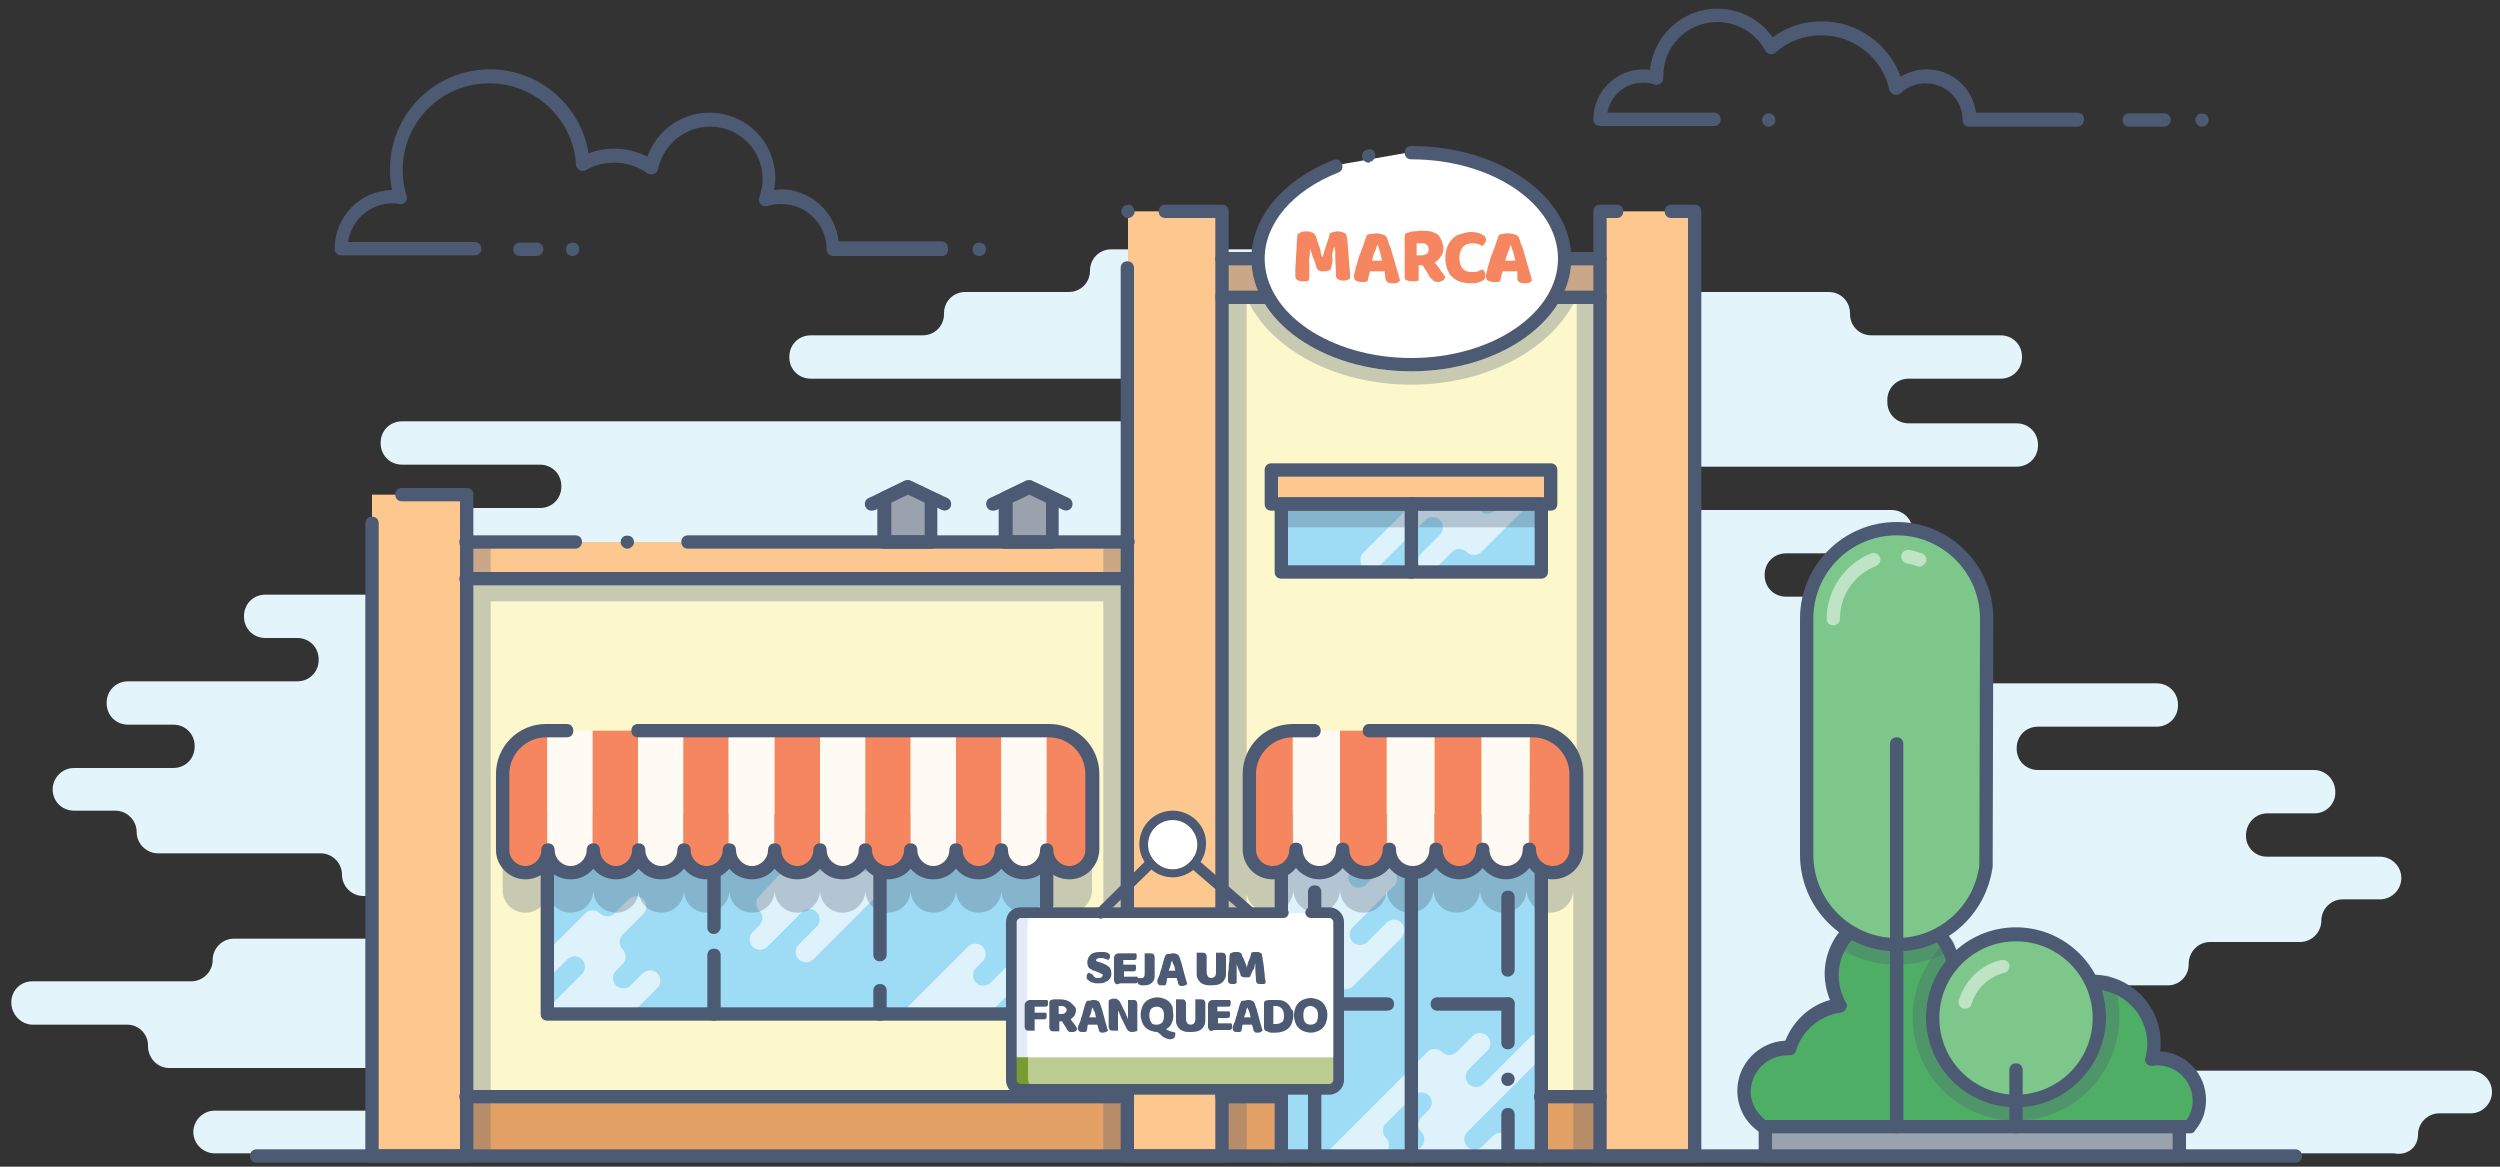 <svg version="1.1" id="Layer_1" xmlns="http://www.w3.org/2000/svg" xmlns:xlink="http://www.w3.org/1999/xlink" x="0px" y="0px" viewBox="0 0 375 175" style="enable-background:new 0 0 375 175;" xml:space="preserve"><rect x="0" y="0" width="375" height="175" fill="#333333" stroke="none"/><style type="text/css">.st0_divulgar-franquia{fill:#E3F4FA;}.st1_divulgar-franquia{fill:#E3A165;}.st2_divulgar-franquia{fill:#FCF8CC;}.st3_divulgar-franquia{fill:#9DDCF4;}.st4_divulgar-franquia{fill:#FDC890;}.st5_divulgar-franquia{fill:#DEF2FB;}.st6_divulgar-franquia{opacity:0.3;fill:#4D5A73;enable-background:new ;}.st7_divulgar-franquia{fill:#F5865F;}.st8_divulgar-franquia{fill:#FFFBF4;}.st9_divulgar-franquia{fill:#4D5A73;}.st10_divulgar-franquia{fill:#9AA2AD;}.st11_divulgar-franquia{fill:#4EAE65;}.st12_divulgar-franquia{fill:#FFFFFF;}.st13_divulgar-franquia{fill:#7EC78B;}.st14_divulgar-franquia{opacity:0.5;fill:#FFFFFF;enable-background:new ;}.st15_divulgar-franquia{fill:#E4EAF8;}.st16_divulgar-franquia{fill:#BACC8F;}.st17_divulgar-franquia{fill:#799B30;}</style><g><path class="st0_divulgar-franquia" d="M362.7,170.2L362.7,170.2c0-1.8,1.5-3.2,3.2-3.2h4.7c1.8,0,3.2-1.5,3.2-3.2l0,0c0-1.8-1.5-3.2-3.2-3.2h-58.2c-1.8,0-3.2-1.5-3.2-3.2l0,0c0-1.8-1.5-3.2-3.2-3.2h-3.8c-1.8,0-3.2-1.5-3.2-3.2l0,0c0-1.8,1.5-3.2,3.2-3.2h23c1.7,0,3.1-1.4,3.1-3.1v-0.1c0-1.8,1.4-3.3,3.2-3.3c3.7,0,9.7,0,13.5,0c1.8,0,3.2-1.5,3.2-3.2l0,0c0-1.8,1.5-3.2,3.2-3.2h5.6c1.8,0,3.2-1.5,3.2-3.2l0,0c0-1.8-1.5-3.2-3.2-3.2h-17c-1.7,0-3.1-1.4-3.1-3.1v-0.1c0-1.8,1.4-3.3,3.2-3.3c2.1,0,4.9,0,7.1,0c1.7,0,3.1-1.4,3.1-3.1v-0.1c0-1.8-1.4-3.3-3.2-3.3c-8.7,0-32.7,0-41.4,0c-1.8,0-3.2-1.4-3.2-3.2v-0.1c0-1.8,1.4-3.2,3.2-3.2h17.8c1.8,0,3.2-1.4,3.2-3.2v-0.1c0-1.8-1.4-3.2-3.2-3.2h-45.6c-1.8,0-3.2-1.4-3.2-3.2v-0.1c0-1.8,1.4-3.2,3.2-3.2h2.1c1.8,0,3.2-1.4,3.2-3.2v-0.1c0-1.8-1.4-3.2-3.2-3.2h-12.1c-1.8,0-3.2-1.4-3.2-3.2v-0.1c0-1.8,1.4-3.2,3.2-3.2h15.8c1.8,0,3.2-1.4,3.2-3.2v-0.1c0-1.8-1.4-3.2-3.2-3.2h-77.5c-1.8,0-3.2-1.4-3.2-3.2v-0.1c0-1.8,1.4-3.2,3.2-3.2h96.3c1.8,0,3.2-1.4,3.2-3.2v-0.1c0-1.8-1.4-3.2-3.2-3.2h-16.2c-1.8,0-3.2-1.4-3.2-3.2V60c0-1.8,1.4-3.2,3.2-3.2h13.8c1.8,0,3.2-1.4,3.2-3.2v-0.1c0-1.8-1.4-3.2-3.2-3.2h-19.4c-1.8,0-3.2-1.4-3.2-3.2V47c0-1.8-1.4-3.2-3.2-3.2h-39.6c-1.8,0-3.2-1.4-3.2-3.2l0,0c0-1.8-1.4-3.2-3.2-3.2h-61.6c-1.8,0-3.2,1.4-3.2,3.2l0,0c0,1.8-1.4,3.2-3.2,3.2h-15.5c-1.8,0-3.2,1.4-3.2,3.2v0.1c0,1.8-1.4,3.2-3.2,3.2h-16.8c-1.8,0-3.2,1.4-3.2,3.2v0.1c0,1.8,1.4,3.2,3.2,3.2h53.7c1.8,0,3.2,1.4,3.2,3.2l0,0c0,1.8-1.4,3.2-3.2,3.2h-115c-1.8,0-3.2,1.4-3.2,3.2v0.1c0,1.8,1.4,3.2,3.2,3.2H81c1.8,0,3.2,1.4,3.2,3.2V73c0,1.8-1.4,3.2-3.2,3.2H69c-1.8,0-3.2,1.4-3.2,3.2v0.1c0,1.8,1.4,3.2,3.2,3.2h32.2c1.8,0,3.2,1.4,3.2,3.2V86c0,1.8-1.4,3.2-3.2,3.2H39.8c-1.8,0-3.2,1.4-3.2,3.2v0.1c0,1.8,1.4,3.2,3.2,3.2h4.8c1.8,0,3.2,1.4,3.2,3.2V99c0,1.8-1.4,3.2-3.2,3.2H19.2c-1.8,0-3.2,1.4-3.2,3.2v0.1c0,1.8,1.4,3.2,3.2,3.2H26c1.8,0,3.2,1.4,3.2,3.2v0.1c0,1.8-1.4,3.2-3.2,3.2H11.1c-1.8,0-3.2,1.5-3.2,3.2l0,0c0,1.8,1.4,3.2,3.2,3.2c1.9,0,4.3,0,6.2,0c1.8,0,3.2,1.5,3.2,3.2l0,0c0,1.8,1.5,3.2,3.2,3.2h24.4c1.8,0,3.2,1.5,3.2,3.2l0,0c0,1.8,1.5,3.2,3.2,3.2h33.2c1.8,0,3.2,1.4,3.2,3.2l0,0c0,1.8-1.4,3.2-3.2,3.2c-18.2,0-34.3,0-52.6,0c-1.8,0-3.2,1.5-3.2,3.2l0,0c0,1.8-1.5,3.2-3.2,3.2H4.8c-1.7,0-3.1,1.4-3.1,3.1v0.1c0,1.8,1.5,3.3,3.2,3.3c3.9,0,10.4,0,14.2,0c1.7,0,3.1,1.4,3.1,3.1v0.1c0,1.8,1.4,3.3,3.2,3.3c8.7,0,32.3,0,41,0c1.8,0,3.2,1.5,3.2,3.2l0,0c0,1.8-1.4,3.2-3.2,3.2c-14.1,0-20.1,0-34.2,0c-1.8,0-3.2,1.5-3.2,3.2l0,0c0,1.8,1.5,3.2,3.2,3.2h326.9C361.2,173.4,362.7,172,362.7,170.2z"></path><rect x="65" y="164.5" class="st1_divulgar-franquia" width="175" height="8.9"></rect><rect x="69.9" y="81.3" class="st2_divulgar-franquia" width="99.2" height="83.3"></rect><rect x="183.3" y="38.8" class="st2_divulgar-franquia" width="56.7" height="125.8"></rect><rect x="82.1" y="128.4" class="st3_divulgar-franquia" width="74.8" height="23.7"></rect><rect x="192.2" y="127.8" class="st3_divulgar-franquia" width="39" height="45.6"></rect><rect x="192.2" y="75.4" class="st3_divulgar-franquia" width="39" height="10.4"></rect><rect x="190.7" y="70.5" class="st4_divulgar-franquia" width="41.9" height="5.1"></rect><path class="st5_divulgar-franquia" d="M224.2,76.6c-0.6,0.6-1.6,0.6-2.2,0l0,0c-0.3-0.3-0.4-0.6-0.5-1h-9.7l-7.3,7.3c-0.6,0.6-0.6,1.6,0,2.2l0,0c0.6,0.6,1.6,0.6,2.2,0l7.1-7.1c0.6-0.6,1.6-0.6,2.2,0c0.6,0.6,0.6,1.6,0,2.2l-2.8,2.8c-0.6,0.6-0.6,1.6,0,2.2l0,0c0.6,0.6,1.6,0.6,2.2,0l2.4-2.4c0.6-0.6,1.6-0.6,2.2,0l0,0c0.6,0.6,1.6,0.6,2.2,0l7.4-7.4h-4.5L224.2,76.6z"></path><rect x="169.2" y="31.7" class="st4_divulgar-franquia" width="14.2" height="141.7"></rect><rect x="240" y="31.7" class="st4_divulgar-franquia" width="14.2" height="141.7"></rect><path class="st5_divulgar-franquia" d="M83,146l2.1-2.1c0.6-0.6,1.6-0.6,2.2,0s0.6,1.6,0,2.2l-5.2,5.2v0.9h12.5l4-4c0.6-0.6,0.6-1.6,0-2.2c-0.6-0.6-1.6-0.6-2.2,0l-1.8,1.8c-0.6,0.6-1.6,0.6-2.2,0s-0.6-1.6,0-2.2l1-1c0.6-0.6,0.6-1.6,0-2.2l0,0c-0.6-0.6-0.6-1.6,0-2.2l3.1-3.1c0.6-0.6,0.6-1.6,0-2.2c-0.6-0.6-1.6-0.6-2.2,0l-2.1,2.1c-0.6,0.6-1.6,0.6-2.2,0l0,0c-0.6-0.6-1.6-0.6-2.2,0l-5.6,5.6v4C82.4,146.3,82.7,146.2,83,146z"></path><polygon class="st5_divulgar-franquia" points="82.1,151.3 81.2,152.1 82.1,152.1 "></polygon><path class="st5_divulgar-franquia" d="M113.9,134.4c-0.6,0.6-0.6,1.6,0,2.2l0,0c0.6,0.6,0.6,1.6,0,2.2l-1,1c-0.6,0.6-0.6,1.6,0,2.2c0.6,0.6,1.6,0.6,2.2,0l5.2-5.2c0.6-0.6,1.6-0.6,2.2,0s0.6,1.6,0,2.2l-2.7,2.7c-0.6,0.6-0.6,1.6,0,2.2l0,0c0.6,0.6,1.6,0.6,2.2,0l10-10c0.6-0.6,0.6-1.6,0-2.2l0,0c-0.3-0.3-0.4-0.6-0.5-1h-14.1L113.9,134.4z"></path><path class="st5_divulgar-franquia" d="M149.3,151.1l3.7-3.7c0.6-0.6,0.6-1.6,0-2.2l0,0c-0.6-0.6-1.6-0.6-2.2,0l-2.2,2.2c-0.6,0.6-1.6,0.6-2.2,0c-0.6-0.6-0.6-1.6,0-2.2l1-1c0.6-0.6,0.6-1.6,0-2.2l0,0c-0.6-0.6-1.6-0.6-2.2,0L135,152.2h13.9C148.9,151.8,149,151.4,149.3,151.1z"></path><rect x="192.3" y="75.6" class="st6_divulgar-franquia" width="38.9" height="3.5"></rect><path class="st6_divulgar-franquia" d="M163.8,122.1v11.4c0,1.9-1.5,3.4-3.4,3.4s-3.4-1.5-3.4-3.4c0,1.9-1.5,3.4-3.4,3.4s-3.4-1.5-3.4-3.4c0,1.9-1.5,3.4-3.4,3.4s-3.4-1.5-3.4-3.4c0,1.9-1.5,3.4-3.4,3.4s-3.4-1.5-3.4-3.4c0,1.9-1.5,3.4-3.4,3.4s-3.4-1.5-3.4-3.4c0,1.9-1.5,3.4-3.4,3.4s-3.4-1.5-3.4-3.4c0,1.9-1.5,3.4-3.4,3.4s-3.4-1.5-3.4-3.4c0,1.9-1.5,3.4-3.4,3.4s-3.4-1.5-3.4-3.4c0,1.9-1.5,3.4-3.4,3.4s-3.4-1.5-3.4-3.4c0,1.9-1.5,3.4-3.4,3.4s-3.4-1.5-3.4-3.4c0,1.9-1.5,3.4-3.4,3.4s-3.4-1.5-3.4-3.4c0,1.9-1.5,3.4-3.4,3.4s-3.4-1.5-3.4-3.4c0,1.9-1.5,3.4-3.4,3.4s-3.4-1.5-3.4-3.4v-11.4H163.8z"></path><path class="st7_divulgar-franquia" d="M82.1,109.6L82.1,109.6c-3.8,0-6.8,3.1-6.8,6.8v11c0,1.9,1.5,3.4,3.4,3.4l0,0c1.9,0,3.4-1.5,3.4-3.4V109.6z"></path><path class="st8_divulgar-franquia" d="M88.9,109.6h-6.8v17.9c0,1.9,1.5,3.4,3.4,3.4l0,0c1.9,0,3.4-1.5,3.4-3.4V109.6z"></path><path class="st7_divulgar-franquia" d="M95.7,109.6h-6.8v17.9c0,1.9,1.5,3.4,3.4,3.4l0,0c1.9,0,3.4-1.5,3.4-3.4V109.6z"></path><path class="st8_divulgar-franquia" d="M102.5,109.6h-6.8v17.9c0,1.9,1.5,3.4,3.4,3.4l0,0c1.9,0,3.4-1.5,3.4-3.4V109.6z"></path><path class="st7_divulgar-franquia" d="M109.3,109.6h-6.8v17.9c0,1.9,1.5,3.4,3.4,3.4l0,0c1.9,0,3.4-1.5,3.4-3.4V109.6z"></path><path class="st8_divulgar-franquia" d="M116.1,109.6h-6.8v17.9c0,1.9,1.5,3.4,3.4,3.4l0,0c1.9,0,3.4-1.5,3.4-3.4V109.6z"></path><path class="st7_divulgar-franquia" d="M123,109.6h-6.8v17.9c0,1.9,1.5,3.4,3.4,3.4l0,0c1.9,0,3.4-1.5,3.4-3.4V109.6z"></path><path class="st8_divulgar-franquia" d="M129.8,109.6H123v17.9c0,1.9,1.5,3.4,3.4,3.4l0,0c1.9,0,3.4-1.5,3.4-3.4V109.6z"></path><path class="st7_divulgar-franquia" d="M136.6,109.6h-6.8v17.9c0,1.9,1.5,3.4,3.4,3.4l0,0c1.9,0,3.4-1.5,3.4-3.4L136.6,109.6L136.6,109.6z"></path><path class="st8_divulgar-franquia" d="M143.4,109.6h-6.8v17.9c0,1.9,1.5,3.4,3.4,3.4l0,0c1.9,0,3.4-1.5,3.4-3.4L143.4,109.6L143.4,109.6z"></path><path class="st7_divulgar-franquia" d="M150.2,109.6h-6.8v17.9c0,1.9,1.5,3.4,3.4,3.4l0,0c1.9,0,3.4-1.5,3.4-3.4L150.2,109.6L150.2,109.6z"></path><path class="st8_divulgar-franquia" d="M157,109.6h-6.8v17.9c0,1.9,1.5,3.4,3.4,3.4l0,0c1.9,0,3.4-1.5,3.4-3.4L157,109.6L157,109.6z"></path><path class="st7_divulgar-franquia" d="M157,109.6L157,109.6v17.9c0,1.9,1.5,3.4,3.4,3.4l0,0c1.9,0,3.4-1.5,3.4-3.4v-11C163.8,112.7,160.8,109.6,157,109.6z"></path><path class="st5_divulgar-franquia" d="M229.6,155.5l-7.1,7.1c-0.6,0.6-1.6,0.6-2.2,0c-0.6-0.6-0.6-1.6,0-2.2l2.8-2.8c0.6-0.6,0.6-1.6,0-2.2l0,0c-0.6-0.6-1.6-0.6-2.2,0l-2.4,2.4c-0.6,0.6-1.6,0.6-2.2,0l0,0c-0.6-0.6-1.6-0.6-2.2,0l-15.8,15.8h8.9l0.7-0.7c0.6-0.6,0.6-1.6,0-2.2l0,0c-0.6-0.6-0.6-1.6,0-2.2l4.2-4.2c0.6-0.6,1.6-0.6,2.2,0l0,0c0.6,0.6,0.6,1.6,0,2.2l-1.1,1.1c-0.6,0.6-0.6,1.6,0,2.2c0.6,0.6,0.6,1.6,0,2.2l-0.7,0.7c-0.2,0.2-0.4,0.5-0.4,0.9h13l1-1c0.6-0.6,0.6-1.6,0-2.2l0,0c-0.6-0.6-1.6-0.6-2.2,0l-1.6,1.6c-0.6,0.6-1.6,0.6-2.2,0l0,0c-0.6-0.6-0.6-1.6,0-2.2l11-11v-3.3C230.6,155,230,155.1,229.6,155.5z"></path><path class="st5_divulgar-franquia" d="M210.2,138.4L210.2,138.4c-0.6-0.6-1.6-0.6-2.2,0l-2.9,2.9c-0.6,0.6-1.6,0.6-2.2,0l0,0c-0.6-0.6-0.6-1.6,0-2.2l6.2-6.2c0.6-0.6,0.6-1.6,0-2.2l0,0c-0.6-0.6-1.6-0.6-2.2,0l-2,2c-0.6,0.6-1.6,0.6-2.2,0c-0.6-0.6-0.6-1.6,0-2.2l0.3-0.3c-0.7-0.5-1.3-1.3-1.6-2.1c-0.1,1-0.8,1.9-2,1.9c-0.5,0.4-1,0.6-1.6,0.7c-1.2,0.2-2.3-0.3-3-1.2l-2.5,2.5v5.4c0.3,0.1,0.6,0.2,0.8,0.4l0,0c0.6,0.6,0.6,1.6,0,2.2l-0.8,0.8v4.5l0.8-0.8c0.6-0.6,1.6-0.6,2.2,0l0,0c0.6,0.6,0.6,1.6,0,2.2l-3,3v2.8c0.6,0.4,1.4,0.3,1.9-0.2l4.4-4.4c0.6-0.6,1.6-0.6,2.2,0l0,0c0.6,0.6,1.6,0.6,2.2,0l7.1-7.1C210.8,140,210.8,139,210.2,138.4z"></path><rect x="55.8" y="81.3" class="st4_divulgar-franquia" width="113.4" height="5.5"></rect><rect x="183.3" y="38.7" class="st4_divulgar-franquia" width="56.7" height="5.5"></rect><rect x="55.8" y="74.2" class="st4_divulgar-franquia" width="14.2" height="99.2"></rect><polygon class="st6_divulgar-franquia" points="165.5,81.3 165.5,86.6 73.6,86.6 73.6,81.3 69.9,81.3 69.9,173.4 73.6,173.4 73.6,90.2 165.5,90.2 165.5,173.4 169.2,173.4 169.2,81.3 "></polygon><path class="st9_divulgar-franquia" d="M148.9,76.6c-0.4,0-0.7-0.2-0.9-0.6c-0.2-0.5,0-1.1,0.5-1.3l5.5-2.6c0.3-0.1,0.6-0.1,0.8,0l5.5,2.6c0.5,0.2,0.7,0.8,0.5,1.3s-0.8,0.7-1.3,0.5l-5-2.4l-5,2.4C149.2,76.6,149.1,76.6,148.9,76.6z"></path><g><polygon class="st10_divulgar-franquia" points="157.9,74.7 157.9,81.3 150.8,81.3 150.8,74.7 154.4,73 "></polygon><path class="st9_divulgar-franquia" d="M157.9,82.3h-7.1c-0.6,0-1-0.4-1-1v-6.6c0-0.4,0.2-0.7,0.6-0.9l3.5-1.7c0.3-0.1,0.6-0.1,0.8,0l3.5,1.7c0.4,0.2,0.6,0.5,0.6,0.9v6.6C158.9,81.8,158.5,82.3,157.9,82.3z M151.8,80.3h5.1v-4.9l-2.5-1.2l-2.5,1.2v4.9H151.8z"></path></g><path class="st9_divulgar-franquia" d="M130.7,76.6c-0.4,0-0.7-0.2-0.9-0.6c-0.2-0.5,0-1.1,0.5-1.3l5.5-2.6c0.3-0.1,0.6-0.1,0.8,0l5.5,2.6c0.5,0.2,0.7,0.8,0.5,1.3s-0.8,0.7-1.3,0.5l-5-2.4l-5,2.4C131,76.6,130.9,76.6,130.7,76.6z"></path><g><polygon class="st10_divulgar-franquia" points="139.7,74.7 139.7,81.3 132.6,81.3 132.6,74.7 136.2,73 "></polygon><path class="st9_divulgar-franquia" d="M139.7,82.3h-7.1c-0.6,0-1-0.4-1-1v-6.6c0-0.4,0.2-0.7,0.6-0.9l3.5-1.7c0.3-0.1,0.6-0.1,0.8,0l3.5,1.7c0.4,0.2,0.6,0.5,0.6,0.9v6.6C140.7,81.8,140.3,82.3,139.7,82.3z M133.6,80.3h5.1v-4.9l-2.5-1.2l-2.5,1.2v4.9H133.6z"></path></g><path class="st6_divulgar-franquia" d="M237.7,38.8L237.7,38.8h-2c0,9.3-10.8,16.9-24,16.9c-13.3,0-24-7.6-24-16.9h-2l0,0h-2.3v134.6h3.6v-39.3c0.3,1.6,1.8,2.8,3.5,2.8c2,0,3.5-1.6,3.5-3.5c0,2,1.6,3.5,3.5,3.5c2,0,3.5-1.6,3.5-3.5c0,2,1.6,3.5,3.5,3.5c2,0,3.5-1.6,3.5-3.5c0,2,1.6,3.5,3.5,3.5c2,0,3.5-1.6,3.5-3.5c0,2,1.6,3.5,3.5,3.5c2,0,3.5-1.6,3.5-3.5c0,2,1.6,3.5,3.5,3.5c2,0,3.5-1.6,3.5-3.5c0,2,1.6,3.5,3.5,3.5c2,0,3.5-1.6,3.5-3.5v40.1h3.6V38.8H237.7z M236.5,122.1H187V44.7c3.4,7.6,13.2,13,24.7,13c11.6,0,21.5-5.6,24.8-13.2V122.1z"></path><g><path class="st7_divulgar-franquia" d="M193.9,109.6L193.9,109.6c-3.9,0-7,3.2-7,7v10.7c0,2,1.6,3.5,3.5,3.5l0,0c2,0,3.5-1.6,3.5-3.5V109.6C194,109.6,193.9,109.6,193.9,109.6z"></path><path class="st8_divulgar-franquia" d="M201,109.6h-7v17.7c0,2,1.6,3.5,3.5,3.5l0,0c2,0,3.5-1.6,3.5-3.5V109.6z"></path><path class="st7_divulgar-franquia" d="M208.1,109.6H201v17.7c0,2,1.6,3.5,3.5,3.5l0,0c2,0,3.5-1.6,3.5-3.5v-17.7C208,109.6,208.1,109.6,208.1,109.6z"></path><path class="st8_divulgar-franquia" d="M215.2,109.6h-7.1v17.7c0,2,1.6,3.5,3.5,3.5l0,0c2,0,3.5-1.6,3.5-3.5v-17.7C215.1,109.6,215.2,109.6,215.2,109.6z"></path><path class="st7_divulgar-franquia" d="M222.3,109.6h-7.1v17.7c0,2,1.6,3.5,3.5,3.5l0,0c2,0,3.5-1.6,3.5-3.5v-17.7C222.2,109.6,222.3,109.6,222.3,109.6z"></path><path class="st8_divulgar-franquia" d="M229.4,109.6h-7.1v17.7c0,2,1.6,3.5,3.5,3.5l0,0c2,0,3.5-1.6,3.5-3.5v-17.7C229.3,109.6,229.4,109.6,229.4,109.6z"></path><path class="st7_divulgar-franquia" d="M229.5,109.6L229.5,109.6l-0.1,17.7c0,2,1.6,3.5,3.5,3.5l0,0c2,0,3.5-1.6,3.5-3.5v-10.7C236.5,112.8,233.3,109.6,229.5,109.6z"></path></g><g><path class="st11_divulgar-franquia" d="M329.9,165.1c0-3.5-2.8-6.3-6.3-6.3c-0.3,0-0.6,0-0.8,0.1c0.2-0.8,0.3-1.5,0.3-2.4c0-5.1-4.1-9.2-9.2-9.2c-3.4,0-6.4,1.9-8,4.7c-1.3-3.6-4.7-6.2-8.7-6.2c-1.5,0-2.8,0.4-4.1,1c0-0.2,0-0.4,0-0.6c0-5.1-4.1-9.2-9.2-9.2s-9.2,4.1-9.2,9.2c0,1.7,0.5,3.3,1.2,4.6c-3.6,0.5-6.5,3-7.5,6.4c-0.1,0-0.3,0-0.4,0c-3.6,0-6.5,2.9-6.5,6.5c0,2.2,1.1,4.2,2.9,5.4h64.1C329.4,167.9,329.9,166.5,329.9,165.1z"></path><path class="st9_divulgar-franquia" d="M328.6,170h-64.1c-0.2,0-0.4-0.1-0.6-0.2c-2.1-1.4-3.3-3.7-3.3-6.2c0-4,3.2-7.3,7.2-7.5c1.2-3,3.7-5.3,6.7-6.1c-0.5-1.2-0.8-2.6-0.8-3.9c0-5.6,4.6-10.2,10.2-10.2c5.3,0,9.7,4.1,10.2,9.3c1-0.3,2-0.5,3.1-0.5c3.7,0,7.1,2,8.9,5.2c1.9-2.3,4.8-3.7,7.8-3.7c5.6,0,10.2,4.6,10.2,10.2c0,0.4,0,0.9-0.1,1.3c3.9,0.2,6.9,3.4,6.9,7.3c0,1.7-0.5,3.2-1.6,4.5C329.2,169.8,328.9,170,328.6,170z M264.8,168H328c0.6-0.9,0.9-1.9,0.9-2.9c0-2.9-2.4-5.3-5.3-5.3c-0.2,0-0.5,0-0.7,0.1c-0.3,0-0.7-0.1-0.9-0.3c-0.2-0.2-0.3-0.6-0.2-0.9c0.2-0.7,0.3-1.4,0.3-2.1c0-4.5-3.7-8.2-8.2-8.2c-2.9,0-5.7,1.6-7.1,4.2c-0.2,0.3-0.6,0.5-1,0.5s-0.7-0.3-0.9-0.7c-1.1-3.3-4.3-5.5-7.7-5.5c-1.3,0-2.5,0.3-3.6,0.9c-0.3,0.2-0.7,0.1-1-0.1c-0.3-0.2-0.5-0.5-0.4-0.9c0-0.2,0-0.4,0-0.5c0-4.5-3.7-8.2-8.2-8.2s-8.2,3.7-8.2,8.2c0,1.4,0.4,2.9,1.1,4.1c0.2,0.3,0.2,0.6,0,0.9c-0.1,0.3-0.4,0.5-0.8,0.6c-3.1,0.4-5.8,2.7-6.7,5.7c-0.1,0.4-0.5,0.7-1,0.7h-0.1c-0.1,0-0.2,0-0.2,0c-3,0-5.5,2.5-5.5,5.5C262.6,165.3,263.4,166.9,264.8,168z"></path></g><path class="st9_divulgar-franquia" d="M169.2,32.7c-0.3,0-0.5-0.1-0.7-0.3s-0.3-0.4-0.3-0.7c0-0.1,0-0.3,0.1-0.4s0.1-0.2,0.2-0.3c0.2-0.2,0.6-0.3,0.9-0.3c0.1,0,0.1,0,0.2,0.1c0.1,0,0.1,0,0.2,0.1l0.1,0.1c0.1,0.1,0.2,0.2,0.2,0.3c0,0.1,0.1,0.2,0.1,0.4c0,0.3-0.1,0.5-0.3,0.7l-0.1,0.1c-0.1,0-0.1,0.1-0.2,0.1c-0.1,0-0.1,0.1-0.2,0.1C169.3,32.7,169.2,32.7,169.2,32.7z"></path><path class="st9_divulgar-franquia" d="M183.3,174.4h-14.2c-0.6,0-1-0.4-1-1V40.2c0-0.6,0.4-1,1-1s1,0.4,1,1v132.2h12.2V32.7h-7.5c-0.6,0-1-0.4-1-1c0-0.6,0.4-1,1-1h8.5c0.6,0,1,0.4,1,1v141.7C184.3,174,183.9,174.4,183.3,174.4z"></path><path class="st9_divulgar-franquia" d="M69.9,174.4H55.8c-0.6,0-1-0.4-1-1V78.5c0-0.6,0.4-1,1-1s1,0.4,1,1v93.9H69V75.2h-8.7c-0.6,0-1-0.4-1-1s0.4-1,1-1H70c0.6,0,1,0.4,1,1v99.2C70.9,174,70.5,174.4,69.9,174.4z"></path><path class="st9_divulgar-franquia" d="M254.2,174.4H240c-0.6,0-1-0.4-1-1V31.7c0-0.6,0.4-1,1-1h2.5c0.6,0,1,0.4,1,1c0,0.6-0.4,1-1,1H241v139.7h12.2V32.7h-2.5c-0.6,0-1-0.4-1-1c0-0.6,0.4-1,1-1h3.5c0.6,0,1,0.4,1,1v141.7C255.2,174,254.7,174.4,254.2,174.4z"></path><path class="st9_divulgar-franquia" d="M344.3,174.4H38.5c-0.6,0-1-0.4-1-1s0.4-1,1-1h305.8c0.6,0,1,0.4,1,1S344.9,174.4,344.3,174.4z"></path><path class="st9_divulgar-franquia" d="M240,39.8h-56.7c-0.6,0-1-0.4-1-1s0.4-1,1-1H240c0.6,0,1,0.4,1,1C241,39.3,240.6,39.8,240,39.8z"></path><path class="st9_divulgar-franquia" d="M169.2,82.3h-66c-0.6,0-1-0.4-1-1s0.4-1,1-1h66c0.6,0,1,0.4,1,1C170.2,81.8,169.7,82.3,169.2,82.3z"></path><path class="st9_divulgar-franquia" d="M94.1,82.3c-0.3,0-0.5-0.1-0.7-0.3c-0.2-0.2-0.3-0.4-0.3-0.7c0-0.3,0.1-0.5,0.3-0.7c0.1-0.1,0.2-0.2,0.3-0.2c0.4-0.1,0.8-0.1,1.1,0.2c0.2,0.2,0.3,0.4,0.3,0.7c0,0.3-0.1,0.5-0.3,0.7S94.3,82.3,94.1,82.3z"></path><path class="st9_divulgar-franquia" d="M86.3,82.3H69.9c-0.6,0-1-0.4-1-1s0.4-1,1-1h16.4c0.6,0,1,0.4,1,1C87.3,81.8,86.9,82.3,86.3,82.3z"></path><path class="st9_divulgar-franquia" d="M169.2,165.5H69.9c-0.6,0-1-0.4-1-1s0.4-1,1-1h99.2c0.6,0,1,0.4,1,1C170.2,165.1,169.7,165.5,169.2,165.5z"></path><path class="st9_divulgar-franquia" d="M192.2,165.5h-8.9c-0.6,0-1-0.4-1-1s0.4-1,1-1h8.9c0.6,0,1,0.4,1,1S192.7,165.5,192.2,165.5z"></path><path class="st9_divulgar-franquia" d="M240,165.5h-8.9c-0.6,0-1-0.4-1-1s0.4-1,1-1h8.9c0.6,0,1,0.4,1,1S240.6,165.5,240,165.5z"></path><path class="st9_divulgar-franquia" d="M169.2,87.8H69.9c-0.6,0-1-0.4-1-1s0.4-1,1-1h99.2c0.6,0,1,0.4,1,1C170.2,87.3,169.7,87.8,169.2,87.8z"></path><path class="st9_divulgar-franquia" d="M240,45.6h-56.7c-0.6,0-1-0.4-1-1s0.4-1,1-1H240c0.6,0,1,0.4,1,1C241,45.1,240.6,45.6,240,45.6z"></path><path class="st9_divulgar-franquia" d="M231.2,174.4c-0.6,0-1-0.4-1-1v-42.5c0-0.6,0.4-1,1-1s1,0.4,1,1v42.5C232.2,174,231.7,174.4,231.2,174.4z"></path><path class="st9_divulgar-franquia" d="M192.2,174.4c-0.6,0-1-0.4-1-1v-42.5c0-0.6,0.4-1,1-1s1,0.4,1,1v42.5C193.2,174,192.7,174.4,192.2,174.4z"></path><path class="st9_divulgar-franquia" d="M231.2,86.8h-39c-0.6,0-1-0.4-1-1V75.6c0-0.6,0.4-1,1-1h39c0.6,0,1,0.4,1,1v10.2C232.2,86.4,231.7,86.8,231.2,86.8z M193.2,84.8h37v-8.2h-37V84.8z"></path><path class="st9_divulgar-franquia" d="M232.6,76.6h-41.9c-0.6,0-1-0.4-1-1v-5.1c0-0.6,0.4-1,1-1h41.9c0.6,0,1,0.4,1,1v5.1C233.6,76.2,233.2,76.6,232.6,76.6z M191.7,74.6h39.9v-3.1h-39.9L191.7,74.6L191.7,74.6z"></path><g><path class="st12_divulgar-franquia" d="M211.7,22.8c12.7,0,23,7.1,23,15.9s-10.3,15.9-23,15.9s-23-7.1-23-15.9c0-5.9,4.7-11.1,11.6-13.9L211.7,22.8z"></path><path class="st9_divulgar-franquia" d="M211.7,55.7c-13.3,0-24-7.6-24-16.9c0-6.1,4.7-11.8,12.3-14.8c0.5-0.2,1.1,0,1.3,0.6c0.2,0.5,0,1.1-0.6,1.3c-6.8,2.7-11,7.6-11,12.9c0,8.2,9.9,14.9,22,14.9s22-6.7,22-14.9s-9.9-14.9-22-14.9c-0.6,0-1-0.4-1-1s0.4-1,1-1c13.3,0,24,7.6,24,16.9S224.9,55.7,211.7,55.7z"></path></g><g><path class="st12_divulgar-franquia" d="M205.3,23.4L205.3,23.4L205.3,23.4z"></path><path class="st9_divulgar-franquia" d="M205.3,24.4c-0.3,0-0.5-0.1-0.7-0.3c-0.1-0.1-0.2-0.2-0.2-0.3c0-0.1-0.1-0.2-0.1-0.4c0-0.1,0-0.3,0.1-0.4c0-0.1,0.1-0.2,0.2-0.3c0.2-0.2,0.6-0.3,0.9-0.3c0.1,0,0.1,0,0.2,0c0.1,0,0.1,0.1,0.2,0.1c0.1,0,0.1,0.1,0.1,0.1c0.1,0.1,0.2,0.2,0.2,0.3c0,0.1,0.1,0.3,0.1,0.4s0,0.3-0.1,0.4s-0.1,0.2-0.2,0.3l-0.1,0.1c0,0-0.1,0.1-0.2,0.1c-0.1,0-0.1,0-0.2,0.1C205.5,24.4,205.4,24.4,205.3,24.4z"></path></g><path class="st9_divulgar-franquia" d="M157,153.1H82.1c-0.6,0-1-0.4-1-1v-21.3c0-0.6,0.4-1,1-1s1,0.4,1,1v20.3H156v-20.3c0-0.6,0.4-1,1-1s1,0.4,1,1v21.3C158,152.7,157.5,153.1,157,153.1z"></path><path class="st9_divulgar-franquia" d="M107.1,153.1c-0.6,0-1-0.4-1-1v-8.8c0-0.6,0.4-1,1-1s1,0.4,1,1v8.8C108.1,152.7,107.6,153.1,107.1,153.1z"></path><path class="st9_divulgar-franquia" d="M107.1,140.1c-0.6,0-1-0.4-1-1v-8.2c0-0.6,0.4-1,1-1s1,0.4,1,1v8.2C108.1,139.6,107.6,140.1,107.1,140.1z"></path><path class="st9_divulgar-franquia" d="M132,153.1c-0.6,0-1-0.4-1-1v-3.5c0-0.6,0.4-1,1-1s1,0.4,1,1v3.5C133,152.7,132.6,153.1,132,153.1z"></path><path class="st9_divulgar-franquia" d="M132,144.2c-0.6,0-1-0.4-1-1v-12.3c0-0.6,0.4-1,1-1s1,0.4,1,1v12.3C133,143.7,132.6,144.2,132,144.2z"></path><path class="st9_divulgar-franquia" d="M211.7,86.8c-0.6,0-1-0.4-1-1V75.6c0-0.6,0.4-1,1-1s1,0.4,1,1v10.2C212.7,86.4,212.3,86.8,211.7,86.8z"></path><g><rect x="264.8" y="169" class="st10_divulgar-franquia" width="62.1" height="4.4"></rect><path class="st9_divulgar-franquia" d="M326.9,174.4h-62.1c-0.6,0-1-0.4-1-1V169c0-0.6,0.4-1,1-1h62.1c0.6,0,1,0.4,1,1v4.4C327.9,174,327.5,174.4,326.9,174.4z M265.8,172.4h60.1V170h-60.1V172.4z"></path></g><path class="st9_divulgar-franquia" d="M160.4,131.9c-1.4,0-2.6-0.6-3.4-1.6c-0.8,1-2,1.6-3.4,1.6s-2.6-0.6-3.4-1.6c-0.8,1-2,1.6-3.4,1.6s-2.6-0.6-3.4-1.6c-0.8,1-2,1.6-3.4,1.6s-2.6-0.6-3.4-1.6c-0.8,1-2,1.6-3.4,1.6s-2.6-0.6-3.4-1.6c-0.8,1-2,1.6-3.4,1.6s-2.6-0.6-3.4-1.6c-0.8,1-2,1.6-3.4,1.6s-2.6-0.6-3.4-1.6c-0.8,1-2,1.6-3.4,1.6s-2.6-0.6-3.4-1.6c-0.8,1-2,1.6-3.4,1.6s-2.6-0.6-3.4-1.6c-0.8,1-2,1.6-3.4,1.6s-2.6-0.6-3.4-1.6c-0.8,1-2,1.6-3.4,1.6s-2.6-0.6-3.4-1.6c-0.8,1-2,1.6-3.4,1.6s-2.6-0.6-3.4-1.6c-0.8,1-2,1.6-3.4,1.6c-2.4,0-4.4-2-4.4-4.4v-11.4c0-4.1,3.3-7.5,7.5-7.5H85c0.6,0,1,0.4,1,1s-0.4,1-1,1h-3.1c-3,0-5.5,2.5-5.5,5.5v11.4c0,1.3,1.1,2.4,2.4,2.4s2.4-1.1,2.4-2.4c0-0.6,0.4-1,1-1s1,0.4,1,1c0,1.3,1.1,2.4,2.4,2.4s2.4-1.1,2.4-2.4c0-0.6,0.4-1,1-1s1,0.4,1,1c0,1.3,1.1,2.4,2.4,2.4s2.4-1.1,2.4-2.4c0-0.6,0.4-1,1-1s1,0.4,1,1c0,1.3,1.1,2.4,2.4,2.4s2.4-1.1,2.4-2.4c0-0.6,0.4-1,1-1s1,0.4,1,1c0,1.3,1.1,2.4,2.4,2.4s2.4-1.1,2.4-2.4c0-0.6,0.4-1,1-1s1,0.4,1,1c0,1.3,1.1,2.4,2.4,2.4s2.4-1.1,2.4-2.4c0-0.6,0.4-1,1-1s1,0.4,1,1c0,1.3,1.1,2.4,2.4,2.4s2.4-1.1,2.4-2.4c0-0.6,0.4-1,1-1s1,0.4,1,1c0,1.3,1.1,2.4,2.4,2.4s2.4-1.1,2.4-2.4c0-0.6,0.4-1,1-1s1,0.4,1,1c0,1.3,1.1,2.4,2.4,2.4c1.3,0,2.4-1.1,2.4-2.4c0-0.6,0.4-1,1-1s1,0.4,1,1c0,1.3,1.1,2.4,2.4,2.4c1.3,0,2.4-1.1,2.4-2.4c0-0.6,0.4-1,1-1s1,0.4,1,1c0,1.3,1.1,2.4,2.4,2.4c1.3,0,2.4-1.1,2.4-2.4c0-0.6,0.4-1,1-1s1,0.4,1,1c0,1.3,1.1,2.4,2.4,2.4c1.3,0,2.4-1.1,2.4-2.4c0-0.6,0.4-1,1-1s1,0.4,1,1c0,1.3,1.1,2.4,2.4,2.4c1.3,0,2.4-1.1,2.4-2.4v-11.4c0-3-2.4-5.5-5.5-5.5H95.7c-0.6,0-1-0.4-1-1s0.4-1,1-1h61.7c4.1,0,7.5,3.3,7.5,7.5v11.4C164.8,129.9,162.9,131.9,160.4,131.9z"></path><path class="st9_divulgar-franquia" d="M232.9,131.9c-1.4,0-2.7-0.7-3.5-1.7c-0.8,1-2.1,1.7-3.5,1.7s-2.7-0.7-3.5-1.7c-0.8,1-2.1,1.7-3.5,1.7s-2.7-0.7-3.5-1.7c-0.8,1-2.1,1.7-3.5,1.7s-2.7-0.7-3.5-1.7c-0.8,1-2.1,1.7-3.5,1.7s-2.7-0.7-3.5-1.7c-0.8,1-2.1,1.7-3.5,1.7s-2.7-0.7-3.5-1.7c-0.8,1-2.1,1.7-3.5,1.7c-2.5,0-4.5-2-4.5-4.5v-11.3c0-4.1,3.3-7.5,7.5-7.5h3.2c0.6,0,1,0.4,1,1s-0.4,1-1,1h-3.2c-3,0-5.5,2.5-5.5,5.5v11.3c0,1.4,1.1,2.5,2.5,2.5s2.5-1.1,2.5-2.5c0-0.6,0.4-1,1-1s1,0.4,1,1c0,1.4,1.1,2.5,2.5,2.5s2.5-1.1,2.5-2.5c0-0.6,0.4-1,1-1s1,0.4,1,1c0,1.4,1.1,2.5,2.5,2.5s2.5-1.1,2.5-2.5c0-0.6,0.4-1,1-1s1,0.4,1,1c0,1.4,1.1,2.5,2.5,2.5s2.5-1.1,2.5-2.5c0-0.6,0.4-1,1-1s1,0.4,1,1c0,1.4,1.1,2.5,2.5,2.5s2.5-1.1,2.5-2.5c0-0.6,0.4-1,1-1s1,0.4,1,1c0,1.4,1.1,2.5,2.5,2.5s2.5-1.1,2.5-2.5c0-0.6,0.4-1,1-1s1,0.4,1,1c0,1.4,1.1,2.5,2.5,2.5s2.5-1.1,2.5-2.5v-11.3c0-3-2.5-5.5-5.5-5.5h-24.5c-0.6,0-1-0.4-1-1s0.4-1,1-1H230c4.1,0,7.5,3.3,7.5,7.5v11.3C237.5,129.9,235.4,131.9,232.9,131.9z"></path><path class="st9_divulgar-franquia" d="M211.7,174.4c-0.6,0-1-0.4-1-1v-42.5c0-0.6,0.4-1,1-1s1,0.4,1,1v42.5C212.7,174,212.2,174.4,211.7,174.4z"></path><path class="st9_divulgar-franquia" d="M197.2,146.9c-0.6,0-1-0.4-1-1v-12.1c0-0.6,0.4-1,1-1s1,0.4,1,1v12.1C198.2,146.4,197.7,146.9,197.2,146.9z"></path><path class="st9_divulgar-franquia" d="M197.2,154.4c-0.6,0-1-0.4-1-1v-2.8c0-0.6,0.4-1,1-1s1,0.4,1,1v2.8C198.2,153.9,197.7,154.4,197.2,154.4z"></path><path class="st9_divulgar-franquia" d="M197.2,174.4c-0.6,0-1-0.4-1-1V162c0-0.6,0.4-1,1-1s1,0.4,1,1v11.4C198.2,174,197.7,174.4,197.2,174.4z"></path><path class="st9_divulgar-franquia" d="M226.2,146.5c-0.6,0-1-0.4-1-1v-10.9c0-0.6,0.4-1,1-1s1,0.4,1,1v10.9C227.2,146,226.7,146.5,226.2,146.5z"></path><path class="st9_divulgar-franquia" d="M226.2,157.4c-0.6,0-1-0.4-1-1v-5.8c0-0.6,0.4-1,1-1s1,0.4,1,1v5.8C227.2,157,226.7,157.4,226.2,157.4z"></path><path class="st9_divulgar-franquia" d="M226.2,174.4c-0.6,0-1-0.4-1-1v-6.2c0-0.6,0.4-1,1-1s1,0.4,1,1v6.2C227.2,174,226.7,174.4,226.2,174.4z"></path><path class="st9_divulgar-franquia" d="M226.2,162.9L226.2,162.9c-0.6,0-1-0.4-1-1s0.4-1,1-1s1,0.4,1,1C227.2,162.4,226.7,162.9,226.2,162.9z"></path><path class="st9_divulgar-franquia" d="M226.2,151.6h-10.6c-0.6,0-1-0.4-1-1s0.4-1,1-1h10.6c0.6,0,1,0.4,1,1C227.2,151.2,226.7,151.6,226.2,151.6z"></path><path class="st9_divulgar-franquia" d="M208.1,151.6h-10.9c-0.6,0-1-0.4-1-1s0.4-1,1-1h10.9c0.6,0,1,0.4,1,1C209.1,151.2,208.7,151.6,208.1,151.6z"></path><g><circle class="st13_divulgar-franquia" cx="302.4" cy="152.6" r="12.5"></circle><path class="st9_divulgar-franquia" d="M302.4,166.1c-7.4,0-13.5-6-13.5-13.5c0-7.4,6-13.5,13.5-13.5c7.4,0,13.5,6,13.5,13.5C315.9,160,309.8,166.1,302.4,166.1z M302.4,141.2c-6.3,0-11.5,5.1-11.5,11.5c0,6.3,5.1,11.5,11.5,11.5c6.3,0,11.5-5.1,11.5-11.5S308.7,141.2,302.4,141.2z"></path><path class="st14_divulgar-franquia" d="M294.8,151.3c-0.1,0-0.2,0-0.3,0c-0.5-0.2-0.8-0.7-0.7-1.2c0.9-3,3.3-5.4,6.4-6.1c0.5-0.1,1.1,0.2,1.2,0.7s-0.2,1.1-0.7,1.2c-2.4,0.6-4.3,2.4-5,4.8C295.6,151.1,295.2,151.3,294.8,151.3z"></path><path class="st9_divulgar-franquia" d="M302.4,170c-0.6,0-1-0.4-1-1v-8.5c0-0.6,0.4-1,1-1s1,0.4,1,1v8.5C303.4,169.5,303,170,302.4,170z"></path></g><g><path class="st13_divulgar-franquia" d="M298,92.8c0-7.5-6-13.5-13.5-13.5s-13.5,6-13.5,13.5v35.4c0,7.5,6,13.5,13.5,13.5c6.9,0,12.6-5.1,13.4-11.8C297.9,129.9,298,92.8,298,92.8z"></path><path class="st9_divulgar-franquia" d="M284.5,142.7c-8,0-14.5-6.5-14.5-14.5V92.8c0-8,6.5-14.5,14.5-14.5S299,84.8,299,92.8l-0.1,37.1v0.1C297.9,137.3,291.8,142.7,284.5,142.7z M284.5,80.3c-6.9,0-12.5,5.6-12.5,12.5v35.4c0,6.9,5.6,12.5,12.5,12.5c6.3,0,11.6-4.7,12.4-10.9l0.1-37C297,85.9,291.4,80.3,284.5,80.3z M297.9,130L297.9,130L297.9,130z"></path><path class="st14_divulgar-franquia" d="M287.9,85c-0.1,0-0.2,0-0.4-0.1c-0.5-0.2-1-0.3-1.5-0.4s-0.9-0.6-0.8-1.2c0.1-0.5,0.6-0.9,1.2-0.8c0.7,0.1,1.3,0.3,1.9,0.5c0.5,0.2,0.8,0.8,0.6,1.3C288.7,84.7,288.3,85,287.9,85z"></path><path class="st14_divulgar-franquia" d="M275,93.8c-0.6,0-1-0.4-1-1c0-4.3,2.7-8.2,6.7-9.8c0.5-0.2,1.1,0.1,1.3,0.6c0.2,0.5-0.1,1.1-0.6,1.3c-3.3,1.3-5.4,4.4-5.4,7.9C276,93.4,275.5,93.8,275,93.8z"></path><path class="st9_divulgar-franquia" d="M284.5,170c-0.6,0-1-0.4-1-1v-57.4c0-0.6,0.4-1,1-1s1,0.4,1,1V169C285.5,169.5,285,170,284.5,170z"></path></g><path class="st6_divulgar-franquia" d="M302.4,168.1c-8.5,0-15.5-6.9-15.5-15.5c0-4.2,1.7-8.1,4.7-11.1c0.4-0.4,1-0.4,1.4,0s0.4,1,0,1.4c-2.6,2.6-4.1,6-4.1,9.6c0,7.4,6,13.5,13.5,13.5s13.5-6,13.5-13.5c0-1.6-0.3-3.3-0.9-4.8c-0.2-0.5,0.1-1.1,0.6-1.3s1.1,0.1,1.3,0.6c0.7,1.8,1,3.6,1,5.5C317.9,161.1,310.9,168.1,302.4,168.1z"></path><path class="st6_divulgar-franquia" d="M284.5,144.7c-3.2,0-6.2-0.9-8.9-2.6c-0.5-0.3-0.6-0.9-0.3-1.4c0.3-0.5,0.9-0.6,1.4-0.3c2.3,1.5,5,2.3,7.8,2.3c2.5,0,5-0.7,7.1-1.9c0.5-0.3,1.1-0.1,1.4,0.4s0.1,1.1-0.4,1.4C290.1,144,287.3,144.7,284.5,144.7z"></path><g><path class="st9_divulgar-franquia" d="M311.6,19h-16.2c-0.6,0-1-0.4-1-1c0-3-2.5-5.5-5.5-5.5c-1.4,0-2.8,0.5-3.8,1.5c-0.3,0.2-0.6,0.3-1,0.2c-0.3-0.1-0.6-0.4-0.7-0.7c-1-4.8-5.3-8.2-10.2-8.2c-2.6,0-5,0.9-6.9,2.6c-0.2,0.2-0.5,0.3-0.8,0.2c-0.3-0.1-0.6-0.2-0.7-0.5c-1.4-2.6-4.2-4.3-7.2-4.3c-4.5,0-8.1,3.6-8.1,8.1v0.3c0,0.3-0.1,0.6-0.4,0.8c-0.3,0.2-0.6,0.3-0.9,0.2c-0.5-0.2-1.1-0.3-1.7-0.3c-2.7,0-4.9,1.9-5.4,4.5h16c0.6,0,1,0.4,1,1s-0.4,1-1,1H240c-0.6,0-1-0.4-1-1c0-4.1,3.4-7.5,7.5-7.5c0.3,0,0.7,0,1,0.1c0.5-5.1,4.8-9.2,10.1-9.2c3.3,0,6.4,1.6,8.3,4.3c2.1-1.6,4.7-2.4,7.4-2.4c5.3,0,10,3.4,11.8,8.3c1.2-0.7,2.5-1.1,3.9-1.1c3.8,0,6.9,2.8,7.4,6.5h15.2c0.6,0,1,0.4,1,1C312.6,18.5,312.2,19,311.6,19z"></path><path class="st9_divulgar-franquia" d="M265.3,19c-0.3,0-0.5-0.1-0.7-0.3c-0.1-0.1-0.2-0.2-0.2-0.3c0-0.1-0.1-0.2-0.1-0.4c0-0.3,0.1-0.5,0.3-0.7c0.4-0.4,1-0.4,1.4,0c0.2,0.2,0.3,0.5,0.3,0.7c0,0.1,0,0.3-0.1,0.4c0,0.1-0.1,0.2-0.2,0.3C265.8,18.9,265.6,19,265.3,19z"></path><path class="st9_divulgar-franquia" d="M330.3,19c-0.1,0-0.3,0-0.4-0.1c-0.1,0-0.2-0.1-0.3-0.2c-0.1-0.1-0.2-0.2-0.2-0.3c0-0.1-0.1-0.2-0.1-0.4c0-0.1,0-0.3,0.1-0.4s0.1-0.2,0.2-0.3c0.1-0.1,0.2-0.2,0.3-0.2c0.4-0.1,0.8-0.1,1.1,0.2c0.2,0.2,0.3,0.5,0.3,0.7c0,0.1,0,0.3-0.1,0.4c0,0.1-0.1,0.2-0.2,0.3C330.8,18.9,330.6,19,330.3,19z"></path><path class="st9_divulgar-franquia" d="M324.6,19h-5.2c-0.6,0-1-0.4-1-1s0.4-1,1-1h5.2c0.6,0,1,0.4,1,1C325.6,18.5,325.2,19,324.6,19z"></path></g><g><path class="st9_divulgar-franquia" d="M141.3,38.4H125c-0.6,0-1-0.4-1-1c0-3.7-3-6.8-6.8-6.8c-0.7,0-1.4,0.1-2.1,0.3c-0.4,0.1-0.8,0-1-0.3c-0.3-0.3-0.3-0.7-0.2-1c0.3-0.9,0.5-1.8,0.5-2.7c0-4.4-3.5-7.9-7.9-7.9c-3.8,0-7,2.7-7.8,6.4c-0.1,0.3-0.3,0.6-0.6,0.7c-0.3,0.1-0.7,0.1-1-0.1c-1.5-1.1-3.2-1.6-5-1.6c-1.5,0-2.9,0.4-4.2,1.1c-0.3,0.2-0.7,0.2-1,0s-0.5-0.5-0.5-0.8c-0.4-6.8-6.1-12.2-13-12.2c-7.2,0-13,5.8-13,13c0,1.3,0.2,2.6,0.6,3.9c0.1,0.3,0,0.7-0.2,0.9c-0.2,0.3-0.6,0.4-0.9,0.3c-0.4-0.1-0.7-0.1-1-0.1c-3.4,0-6.2,2.5-6.7,5.8h19c0.6,0,1,0.4,1,1s-0.4,1-1,1h-20c-0.6,0-1-0.4-1-1c0-4.8,3.8-8.7,8.6-8.8c-0.2-1-0.3-2-0.3-3.1c0-8.3,6.7-15,15-15c7.4,0,13.6,5.4,14.8,12.6c2.8-1.1,6.1-0.9,8.8,0.5c1.4-3.9,5.1-6.6,9.3-6.6c5.5,0,9.9,4.4,9.9,9.9c0,0.6-0.1,1.1-0.2,1.7c0.3,0,0.7-0.1,1-0.1c4.5,0,8.2,3.4,8.7,7.8h15.4c0.6,0,1,0.4,1,1C142.3,37.9,141.9,38.4,141.3,38.4z"></path><path class="st9_divulgar-franquia" d="M80.5,38.4H78c-0.6,0-1-0.4-1-1s0.4-1,1-1h2.5c0.6,0,1,0.4,1,1C81.5,37.9,81,38.4,80.5,38.4z"></path><path class="st9_divulgar-franquia" d="M85.9,38.4L85.9,38.4c-0.6,0-1-0.4-1-1s0.4-1,1-1s1,0.4,1,1C86.9,37.9,86.5,38.4,85.9,38.4z"></path><path class="st9_divulgar-franquia" d="M146.9,38.4L146.9,38.4c-0.6,0-1-0.4-1-1s0.4-1,1-1s1,0.4,1,1C147.9,37.9,147.5,38.4,146.9,38.4z"></path></g></g><g class="placa_lp"><path class="st12_divulgar-franquia" d="M200.9,137h-45.6c-2.8,0-3.5,0.7-3.5,1.7v23.1c0,0.9,0.7,1.7,1.7,1.7h45.7c0.9,0,1.7-0.7,1.7-1.7v-23c0-0.9-0.7-1.7-1.7-1.7L200.9,137L200.9,137z"></path><path class="st15_divulgar-franquia" d="M154.1,161.7v-23c0-0.9,0.7-1.7,1.7-1.7h-2.4c-0.9,0-1.7,0.7-1.7,1.7v23c0,0.9,0.7,1.7,1.7,1.7h2.5C155,163.4,154.1,162.6,154.1,161.7L154.1,161.7z"></path><path class="st16_divulgar-franquia" d="M151.8,158.6v3.2c0,0.9,0.7,1.6,1.6,1.6h45.9c0.9,0,1.6-0.7,1.6-1.6v-3.2H151.8z"></path><path class="st17_divulgar-franquia" d="M154.2,161.8v-3.2h-2.4v3.2c0,0.9,0.7,1.6,1.6,1.6h2.4C154.9,163.4,154.2,162.6,154.2,161.8L154.2,161.8z"></path><path class="st9_divulgar-franquia" d="M199.4,136.1h-2.8c-0.5,0-0.8,0.4-0.8,0.8s0.4,0.8,0.8,0.8h2.8c0.3,0,0.6,0.3,0.6,0.6V162c0,0.3-0.3,0.6-0.6,0.6h-46.3c-0.3,0-0.6-0.3-0.6-0.6v-23.7c0-0.3,0.3-0.6,0.6-0.6h39.4c0.5,0,0.8-0.4,0.8-0.8s-0.4-0.8-0.8-0.8h-39.4c-1.3,0-2.2,1-2.2,2.2V162c0,1.3,1,2.2,2.2,2.2h1.3l0,0h44.5l0,0h0.5c1.2,0,2.2-1,2.2-2.2v-23.7C201.6,137.1,200.6,136.1,199.4,136.1z"></path><path class="st9_divulgar-franquia" d="M165.1,137.8c-0.2,0-0.4-0.1-0.6-0.3c-0.3-0.3-0.3-0.8,0-1.1l10.6-10.5c0.3-0.3,0.7-0.3,1.1,0l11.8,10.3c0.4,0.3,0.4,0.7,0.1,1.1s-0.7,0.4-1.1,0.1l-11.4-9.8l-10.1,9.9C165.5,137.7,165.3,137.8,165.1,137.8z"></path><g><path class="st9_divulgar-franquia" d="M164.7,146.7c0.3,0,0.4,0,0.5-0.1c0.1-0.1,0.2-0.2,0.2-0.3c0-0.1,0-0.2-0.1-0.2s-0.2-0.1-0.4-0.2l-0.3-0.1c-0.2-0.1-0.4-0.2-0.6-0.2c-0.2-0.1-0.3-0.2-0.5-0.3s-0.2-0.2-0.3-0.4s-0.1-0.4-0.1-0.6c0-0.4,0.2-0.8,0.5-1.1c0.3-0.3,0.8-0.4,1.4-0.4c0.2,0,0.4,0,0.6,0s0.4,0.1,0.5,0.1c0.1,0.1,0.2,0.1,0.3,0.2c0.1,0.1,0.1,0.2,0.1,0.4c0,0.1,0,0.2-0.1,0.3c-0.1,0.1-0.1,0.2-0.2,0.2c-0.1-0.1-0.3-0.1-0.5-0.2c-0.2-0.1-0.4-0.1-0.6-0.1c-0.2,0-0.4,0-0.5,0.1c-0.1,0.1-0.2,0.1-0.2,0.2c0,0.1,0,0.1,0.1,0.2c0.1,0,0.2,0.1,0.3,0.1l0.4,0.1c0.5,0.2,0.9,0.4,1.1,0.6c0.3,0.2,0.4,0.6,0.4,1c0,0.2,0,0.4-0.1,0.6c-0.1,0.2-0.2,0.3-0.4,0.5c-0.2,0.1-0.4,0.2-0.6,0.3c-0.3,0.1-0.6,0.1-0.9,0.1c-0.2,0-0.5,0-0.7-0.1c-0.2,0-0.4-0.1-0.5-0.2c-0.2-0.1-0.3-0.2-0.4-0.3s-0.1-0.2-0.1-0.4c0-0.2,0-0.3,0.1-0.4c0.1-0.1,0.2-0.2,0.3-0.2c0.1,0.1,0.3,0.2,0.5,0.3C164.2,146.7,164.4,146.7,164.7,146.7z"></path><path class="st9_divulgar-franquia" d="M167.3,147.5c-0.1-0.1-0.2-0.3-0.2-0.5v-3.3c0-0.2,0.1-0.4,0.2-0.5c0.1-0.1,0.3-0.2,0.5-0.2h2.6c0,0.1,0.1,0.1,0.1,0.2c0,0.1,0,0.2,0,0.3c0,0.2,0,0.3-0.1,0.4c-0.1,0.1-0.2,0.1-0.3,0.1h-1.6v0.7h1.8c0,0.1,0.1,0.1,0.1,0.2c0,0.1,0,0.2,0,0.3c0,0.2,0,0.3-0.1,0.4s-0.2,0.1-0.3,0.1h-1.4v0.8h2c0,0.1,0.1,0.1,0.1,0.2c0,0.1,0,0.2,0,0.3c0,0.2,0,0.3-0.1,0.4c-0.1,0.1-0.2,0.1-0.3,0.1h-2.3C167.6,147.7,167.4,147.7,167.3,147.5z"></path><path class="st9_divulgar-franquia" d="M172.8,147.4c-0.3,0.3-0.7,0.4-1.2,0.4c-0.1,0-0.3,0-0.4,0s-0.2-0.1-0.3-0.1s-0.2-0.1-0.2-0.2s-0.1-0.2-0.1-0.3c0-0.1,0-0.2,0-0.3s0.1-0.1,0.1-0.2c0.1,0,0.2,0,0.3,0c0.1,0,0.1,0,0.2,0c0.2,0,0.3,0,0.4-0.2c0.1-0.1,0.1-0.2,0.1-0.4V143c0.1,0,0.2,0,0.3,0c0.1,0,0.2,0,0.4,0c0.3,0,0.4,0,0.6,0.1c0.1,0.1,0.2,0.3,0.2,0.5v2.8C173.2,146.8,173.1,147.1,172.8,147.4z"></path><path class="st9_divulgar-franquia" d="M176.5,146.7h-1.4c-0.1,0.2-0.1,0.4-0.1,0.5c0,0.2-0.1,0.3-0.1,0.5c-0.1,0-0.1,0-0.2,0.1c-0.1,0-0.2,0-0.3,0c-0.3,0-0.5,0-0.6-0.1c-0.1-0.1-0.2-0.2-0.2-0.4c0-0.1,0-0.1,0-0.2s0-0.2,0.1-0.3c0-0.1,0.1-0.3,0.2-0.5c0.1-0.2,0.1-0.4,0.2-0.7c0.1-0.2,0.2-0.5,0.2-0.7c0.1-0.3,0.2-0.5,0.2-0.7c0.1-0.2,0.1-0.4,0.2-0.6c0.1-0.2,0.1-0.3,0.2-0.4c0.1-0.1,0.2-0.1,0.4-0.1c0.2,0,0.4-0.1,0.5-0.1c0.3,0,0.5,0,0.7,0.1c0.2,0.1,0.3,0.2,0.4,0.4c0.1,0.3,0.2,0.6,0.3,0.9c0.1,0.4,0.2,0.7,0.3,1.1c0.1,0.4,0.2,0.8,0.3,1.1c0.1,0.4,0.2,0.7,0.3,1c-0.1,0.1-0.2,0.1-0.3,0.2c-0.1,0-0.3,0.1-0.4,0.1c-0.3,0-0.4,0-0.5-0.1s-0.2-0.2-0.2-0.4L176.5,146.7z M175.8,144.1c-0.1,0.2-0.2,0.4-0.2,0.7c-0.1,0.3-0.2,0.5-0.3,0.8h1c-0.1-0.3-0.1-0.6-0.2-0.8C175.9,144.6,175.9,144.3,175.8,144.1L175.8,144.1z"></path><path class="st9_divulgar-franquia" d="M181.6,147.8c-0.3,0-0.6,0-0.9-0.1c-0.3-0.1-0.5-0.2-0.7-0.4c-0.2-0.2-0.3-0.4-0.4-0.6c-0.1-0.2-0.1-0.5-0.1-0.8v-3c0.1,0,0.2,0,0.3,0c0.1,0,0.2,0,0.4,0c0.3,0,0.4,0,0.6,0.1c0.1,0.1,0.2,0.3,0.2,0.5v2.4c0,0.2,0.1,0.4,0.2,0.6c0.1,0.1,0.3,0.2,0.5,0.2c0.2,0,0.4-0.1,0.5-0.2c0.1-0.1,0.2-0.3,0.2-0.6v-3c0.1,0,0.2,0,0.3,0c0.1,0,0.2,0,0.4,0c0.3,0,0.4,0,0.6,0.1c0.1,0.1,0.2,0.3,0.2,0.5v2.4c0,0.3,0,0.5-0.1,0.8c-0.1,0.2-0.2,0.4-0.4,0.6c-0.2,0.2-0.4,0.3-0.7,0.4C182.2,147.8,181.9,147.8,181.6,147.8z"></path><path class="st9_divulgar-franquia" d="M187.5,146.5c-0.1,0.1-0.2,0.1-0.3,0.1c-0.1,0-0.2,0-0.4,0c-0.2,0-0.3,0-0.5-0.1c-0.1,0-0.2-0.1-0.2-0.2c-0.1-0.5-0.3-0.8-0.4-1.1s-0.2-0.5-0.2-0.7h0c0,0.3,0,0.6,0,0.8c0,0.3,0,0.5,0,0.7c0,0.2,0,0.5,0,0.7c0,0.2,0,0.5,0,0.8c-0.1,0-0.2,0-0.3,0.1c-0.1,0-0.2,0-0.3,0c-0.2,0-0.4,0-0.5-0.1c-0.1-0.1-0.2-0.2-0.2-0.4c0-0.2,0-0.4,0-0.7s0-0.6,0.1-1c0-0.4,0-0.8,0.1-1.2c0-0.4,0-0.8,0.1-1.1c0-0.1,0.1-0.1,0.3-0.2s0.3-0.1,0.6-0.1c0.3,0,0.5,0,0.6,0.1c0.2,0.1,0.3,0.2,0.3,0.4c0,0.1,0.1,0.3,0.2,0.4c0.1,0.2,0.1,0.3,0.2,0.5c0.1,0.2,0.1,0.3,0.2,0.5c0.1,0.2,0.1,0.3,0.1,0.5h0c0.1-0.4,0.2-0.9,0.4-1.3s0.2-0.7,0.3-1c0.1,0,0.2-0.1,0.3-0.1c0.1,0,0.3,0,0.4,0c0.3,0,0.5,0,0.6,0.1c0.2,0.1,0.3,0.2,0.3,0.3c0,0.1,0,0.3,0.1,0.5c0,0.2,0,0.5,0.1,0.7c0,0.3,0.1,0.6,0.1,0.9c0,0.3,0.1,0.6,0.1,0.9s0,0.5,0.1,0.8s0,0.4,0,0.5c-0.1,0.1-0.2,0.1-0.3,0.1s-0.2,0-0.4,0c-0.2,0-0.4,0-0.5-0.1s-0.2-0.2-0.2-0.4c0-0.6-0.1-1.1-0.1-1.5s0-0.8,0-1.1h0c-0.1,0.2-0.1,0.5-0.2,0.8C187.8,145.7,187.7,146.1,187.5,146.5z"></path><path class="st9_divulgar-franquia" d="M154,150.2c0.1-0.1,0.3-0.2,0.5-0.2h2.6c0,0.1,0.1,0.1,0.1,0.2c0,0.1,0,0.2,0,0.3c0,0.2,0,0.3-0.1,0.4s-0.2,0.1-0.3,0.1h-1.6v0.9h1.7c0,0.1,0.1,0.1,0.1,0.2c0,0.1,0,0.2,0,0.3c0,0.2,0,0.3-0.1,0.4c-0.1,0.1-0.2,0.1-0.3,0.1h-1.4v1.7c-0.1,0-0.1,0-0.3,0c-0.1,0-0.2,0-0.4,0c-0.3,0-0.5,0-0.6-0.1c-0.1-0.1-0.2-0.3-0.2-0.5v-3.4C153.8,150.5,153.8,150.3,154,150.2z"></path><path class="st9_divulgar-franquia" d="M161.4,151.5c0,0.3-0.1,0.6-0.2,0.8s-0.4,0.4-0.6,0.6c0.1,0.1,0.2,0.3,0.3,0.4c0.1,0.1,0.2,0.2,0.3,0.4c0.1,0.1,0.2,0.2,0.2,0.3c0.1,0.1,0.1,0.2,0.2,0.3c-0.1,0.2-0.1,0.3-0.3,0.4c-0.1,0.1-0.3,0.1-0.5,0.1c-0.1,0-0.2,0-0.3,0c-0.1,0-0.2-0.1-0.2-0.1c-0.1,0-0.1-0.1-0.2-0.2s-0.1-0.1-0.1-0.2l-0.7-1.1h-0.4v1.5c-0.1,0-0.1,0-0.3,0c-0.1,0-0.2,0-0.4,0c-0.3,0-0.5,0-0.6-0.1c-0.1-0.1-0.2-0.3-0.2-0.5v-3.7c0-0.1,0-0.2,0.1-0.3c0.1-0.1,0.1-0.1,0.2-0.1c0.2-0.1,0.4-0.1,0.6-0.1s0.5,0,0.7,0c0.7,0,1.3,0.2,1.6,0.5S161.4,151,161.4,151.5z M159.3,152.1c0.2,0,0.4-0.1,0.5-0.2c0.1-0.1,0.2-0.2,0.2-0.4c0-0.2-0.1-0.3-0.2-0.4c-0.1-0.1-0.3-0.2-0.6-0.2c-0.1,0-0.1,0-0.2,0c-0.1,0-0.1,0-0.2,0v1.2H159.3z"></path><path class="st9_divulgar-franquia" d="M164.6,153.7h-1.4c-0.1,0.2-0.1,0.4-0.1,0.5c0,0.2-0.1,0.3-0.1,0.5c-0.1,0-0.1,0-0.2,0.1c-0.1,0-0.2,0-0.3,0c-0.3,0-0.5,0-0.6-0.1c-0.1-0.1-0.2-0.2-0.2-0.4c0-0.1,0-0.1,0-0.2s0-0.2,0.1-0.3c0-0.1,0.1-0.3,0.2-0.5c0.1-0.2,0.1-0.4,0.2-0.7c0.1-0.2,0.2-0.5,0.2-0.7c0.1-0.3,0.2-0.5,0.2-0.7c0.1-0.2,0.1-0.4,0.2-0.6c0.1-0.2,0.1-0.3,0.2-0.4c0.1-0.1,0.2-0.1,0.4-0.1c0.2,0,0.4-0.1,0.5-0.1c0.3,0,0.5,0,0.7,0.1c0.2,0.1,0.3,0.2,0.4,0.4c0.1,0.3,0.2,0.6,0.3,0.9c0.1,0.4,0.2,0.7,0.3,1.1c0.1,0.4,0.2,0.8,0.3,1.1c0.1,0.4,0.2,0.7,0.3,1c-0.1,0.1-0.2,0.1-0.3,0.2c-0.1,0-0.3,0.1-0.4,0.1c-0.3,0-0.4,0-0.5-0.1s-0.2-0.2-0.2-0.4L164.6,153.7z M163.9,151.1c-0.1,0.2-0.2,0.4-0.2,0.7c-0.1,0.3-0.2,0.5-0.3,0.8h1c-0.1-0.3-0.1-0.6-0.2-0.8C164,151.6,164,151.3,163.9,151.1L163.9,151.1z"></path><path class="st9_divulgar-franquia" d="M170.4,154.7c-0.1,0-0.3,0.1-0.5,0.1s-0.4,0-0.5-0.1c-0.2-0.1-0.3-0.2-0.4-0.4l-0.8-1.6c-0.1-0.2-0.1-0.3-0.2-0.5c-0.1-0.1-0.1-0.3-0.2-0.5l-0.1,0c0,0.3,0,0.6,0,0.9c0,0.3,0,0.5,0,0.8v1.2c-0.1,0-0.1,0-0.3,0c-0.1,0-0.2,0-0.4,0c-0.3,0-0.4,0-0.5-0.1s-0.2-0.3-0.2-0.5v-3.9c0.1-0.1,0.2-0.2,0.3-0.2c0.2-0.1,0.3-0.1,0.5-0.1c0.2,0,0.4,0,0.5,0.1s0.3,0.2,0.4,0.4l0.8,1.6c0.1,0.2,0.1,0.3,0.2,0.5c0.1,0.1,0.1,0.3,0.2,0.5l0,0c0-0.2,0-0.5,0-0.7c0-0.2,0-0.4,0-0.6V150c0.1,0,0.1,0,0.3,0s0.2,0,0.4,0c0.3,0,0.4,0,0.5,0.1s0.2,0.3,0.2,0.5v4C170.6,154.6,170.5,154.7,170.4,154.7z"></path><path class="st9_divulgar-franquia" d="M176,152.3c0,0.5-0.1,0.9-0.3,1.3c-0.2,0.4-0.5,0.6-0.8,0.8c0.2,0.1,0.4,0.2,0.7,0.3c0.2,0.1,0.5,0.1,0.7,0.2c0,0,0,0.1,0,0.1c0,0,0,0,0,0.1c0,0.3-0.1,0.5-0.2,0.6s-0.4,0.2-0.6,0.2c-0.2,0-0.5-0.1-0.7-0.2c-0.3-0.1-0.5-0.3-0.8-0.6l-0.4-0.3h0c-0.4,0-0.7-0.1-1-0.2c-0.3-0.1-0.6-0.3-0.8-0.5s-0.4-0.5-0.5-0.8c-0.1-0.3-0.2-0.7-0.2-1.1s0.1-0.8,0.2-1.1c0.1-0.3,0.3-0.6,0.5-0.8s0.5-0.4,0.8-0.5c0.3-0.1,0.6-0.2,1-0.2s0.7,0.1,1,0.2c0.3,0.1,0.6,0.3,0.8,0.5c0.2,0.2,0.4,0.5,0.5,0.8C175.9,151.6,176,151.9,176,152.3z M174.6,152.3c0-0.5-0.1-0.8-0.3-1c-0.2-0.2-0.5-0.3-0.8-0.3c-0.3,0-0.6,0.1-0.8,0.3c-0.2,0.2-0.3,0.6-0.3,1s0.1,0.8,0.3,1.1s0.5,0.3,0.8,0.3c0.3,0,0.6-0.1,0.8-0.3S174.6,152.8,174.6,152.3z"></path><path class="st9_divulgar-franquia" d="M178.5,154.8c-0.3,0-0.6,0-0.9-0.1c-0.3-0.1-0.5-0.2-0.7-0.4c-0.2-0.2-0.3-0.4-0.4-0.6c-0.1-0.2-0.1-0.5-0.1-0.8v-3c0.1,0,0.2,0,0.3,0c0.1,0,0.2,0,0.4,0c0.3,0,0.4,0,0.6,0.1c0.1,0.1,0.2,0.3,0.2,0.5v2.4c0,0.2,0.1,0.4,0.2,0.6c0.1,0.1,0.3,0.2,0.5,0.2c0.2,0,0.4-0.1,0.5-0.2c0.1-0.1,0.2-0.3,0.2-0.6v-3c0.1,0,0.2,0,0.3,0c0.1,0,0.2,0,0.4,0c0.3,0,0.4,0,0.6,0.1c0.1,0.1,0.2,0.3,0.2,0.5v2.4c0,0.3,0,0.5-0.1,0.8c-0.1,0.2-0.2,0.4-0.4,0.6c-0.2,0.2-0.4,0.3-0.7,0.4C179.1,154.8,178.8,154.8,178.5,154.8z"></path><path class="st9_divulgar-franquia" d="M181.4,154.5c-0.1-0.1-0.2-0.3-0.2-0.5v-3.3c0-0.2,0.1-0.4,0.2-0.5c0.1-0.1,0.3-0.2,0.5-0.2h2.6c0,0.1,0.1,0.1,0.1,0.2c0,0.1,0,0.2,0,0.3c0,0.2,0,0.3-0.1,0.4c-0.1,0.1-0.2,0.1-0.3,0.1h-1.6v0.7h1.8c0,0.1,0.1,0.1,0.1,0.2c0,0.1,0,0.2,0,0.3c0,0.2,0,0.3-0.1,0.4s-0.2,0.1-0.3,0.1h-1.4v0.8h2c0,0.1,0.1,0.1,0.1,0.2c0,0.1,0,0.2,0,0.3c0,0.2,0,0.3-0.1,0.4c-0.1,0.1-0.2,0.1-0.3,0.1h-2.3C181.7,154.7,181.5,154.7,181.4,154.5z"></path><path class="st9_divulgar-franquia" d="M187.8,153.7h-1.4c-0.1,0.2-0.1,0.4-0.1,0.5c0,0.2-0.1,0.3-0.1,0.5c-0.1,0-0.1,0-0.2,0.1c-0.1,0-0.2,0-0.3,0c-0.3,0-0.5,0-0.6-0.1c-0.1-0.1-0.2-0.2-0.2-0.4c0-0.1,0-0.1,0-0.2s0-0.2,0.1-0.3c0-0.1,0.1-0.3,0.2-0.5c0.1-0.2,0.1-0.4,0.2-0.7c0.1-0.2,0.2-0.5,0.2-0.7c0.1-0.3,0.2-0.5,0.2-0.7c0.1-0.2,0.1-0.4,0.2-0.6c0.1-0.2,0.1-0.3,0.2-0.4c0.1-0.1,0.2-0.1,0.4-0.1c0.2,0,0.4-0.1,0.5-0.1c0.3,0,0.5,0,0.7,0.1c0.2,0.1,0.3,0.2,0.4,0.4c0.1,0.3,0.2,0.6,0.3,0.9c0.1,0.4,0.2,0.7,0.3,1.1c0.1,0.4,0.2,0.8,0.3,1.1c0.1,0.4,0.2,0.7,0.3,1c-0.1,0.1-0.2,0.1-0.3,0.2s-0.3,0.1-0.4,0.1c-0.3,0-0.4,0-0.5-0.1s-0.2-0.2-0.2-0.4L187.8,153.7z M187.1,151.1c-0.1,0.2-0.2,0.4-0.2,0.7c-0.1,0.3-0.2,0.5-0.3,0.8h1c-0.1-0.3-0.1-0.6-0.2-0.8C187.3,151.6,187.2,151.3,187.1,151.1L187.1,151.1z"></path><path class="st9_divulgar-franquia" d="M194,152.3c0,0.4-0.1,0.8-0.2,1.1c-0.1,0.3-0.3,0.6-0.5,0.8c-0.2,0.2-0.5,0.4-0.8,0.5c-0.3,0.1-0.7,0.2-1.1,0.2c-0.1,0-0.2,0-0.3,0c-0.1,0-0.2,0-0.4,0s-0.2,0-0.4-0.1s-0.2-0.1-0.3-0.1c-0.3-0.1-0.4-0.3-0.4-0.6v-3.6c0-0.1,0-0.2,0.1-0.3s0.1-0.1,0.2-0.1c0.2-0.1,0.5-0.1,0.7-0.1s0.5,0,0.7,0c0.4,0,0.8,0,1.1,0.1c0.3,0.1,0.6,0.3,0.8,0.5c0.2,0.2,0.4,0.5,0.5,0.8C194,151.5,194,151.9,194,152.3z M192.6,152.4c0-0.5-0.1-0.8-0.3-1.1c-0.2-0.2-0.5-0.4-0.9-0.4c-0.1,0-0.1,0-0.2,0s-0.2,0-0.2,0v2.7c0.1,0,0.1,0,0.2,0c0.1,0,0.2,0,0.2,0c0.4,0,0.6-0.1,0.9-0.3C192.5,153.2,192.6,152.8,192.6,152.4z"></path><path class="st9_divulgar-franquia" d="M199.1,152.3c0,0.4-0.1,0.8-0.2,1.1s-0.3,0.6-0.5,0.8c-0.2,0.2-0.5,0.4-0.8,0.5c-0.3,0.1-0.6,0.2-1,0.2s-0.7-0.1-1-0.2c-0.3-0.1-0.6-0.3-0.8-0.5c-0.2-0.2-0.4-0.5-0.5-0.8c-0.1-0.3-0.2-0.7-0.2-1.1s0.1-0.8,0.2-1.1c0.1-0.3,0.3-0.6,0.5-0.8c0.2-0.2,0.5-0.4,0.8-0.5c0.3-0.1,0.6-0.2,1-0.2c0.3,0,0.7,0.1,1,0.2c0.3,0.1,0.6,0.3,0.8,0.5c0.2,0.2,0.4,0.5,0.5,0.8C199.1,151.6,199.1,151.9,199.1,152.3z M197.7,152.3c0-0.5-0.1-0.8-0.3-1c-0.2-0.2-0.5-0.4-0.8-0.4c-0.3,0-0.6,0.1-0.8,0.3c-0.2,0.2-0.3,0.6-0.3,1.1s0.1,0.8,0.3,1.1c0.2,0.2,0.5,0.3,0.8,0.3c0.3,0,0.6-0.1,0.8-0.3C197.6,153.2,197.7,152.8,197.7,152.3z"></path></g></g><g><circle class="st12_divulgar-franquia" cx="175.9" cy="126.7" r="3.7"></circle><path class="st9_divulgar-franquia" d="M175.9,123c2,0,3.7,1.7,3.7,3.7s-1.7,3.7-3.7,3.7s-3.7-1.7-3.7-3.7C172.2,124.6,173.9,123,175.9,123 M175.9,121.6c-2.8,0-5,2.3-5,5c0,2.8,2.3,5,5,5s5-2.3,5-5C181,123.9,178.7,121.6,175.9,121.6L175.9,121.6z"></path></g><g><path class="st7_divulgar-franquia" d="M199.6,40.4c-0.1,0.1-0.2,0.2-0.4,0.2c-0.2,0.1-0.4,0.1-0.6,0.1c-0.3,0-0.5,0-0.7-0.1c-0.2-0.1-0.3-0.2-0.4-0.4c-0.2-0.7-0.4-1.3-0.6-1.7c-0.1-0.4-0.3-0.8-0.3-1.1h-0.1c0,0.5,0,0.9-0.1,1.3s0,0.8,0,1.1s0,0.7,0,1.1c0,0.4,0,0.8-0.1,1.2c-0.1,0-0.2,0.1-0.4,0.1s-0.3,0-0.5,0c-0.4,0-0.6-0.1-0.8-0.2c-0.2-0.1-0.3-0.3-0.3-0.6c0-0.2,0-0.6,0-1.1c0-0.5,0.1-1,0.1-1.6c0-0.6,0.1-1.2,0.1-1.8c0-0.6,0.1-1.2,0.1-1.7c0.1-0.1,0.2-0.2,0.4-0.3s0.5-0.2,0.9-0.2c0.4,0,0.8,0.1,1,0.2s0.4,0.3,0.5,0.6c0.1,0.2,0.1,0.4,0.2,0.7s0.2,0.5,0.3,0.8c0.1,0.3,0.2,0.5,0.2,0.8s0.2,0.5,0.2,0.7h0.1c0.2-0.7,0.4-1.3,0.6-1.9c0.2-0.6,0.4-1.2,0.5-1.6c0.1-0.1,0.3-0.1,0.5-0.2c0.2,0,0.4-0.1,0.6-0.1c0.4,0,0.7,0.1,1,0.2c0.2,0.1,0.4,0.3,0.4,0.5c0,0.2,0.1,0.4,0.1,0.7c0,0.3,0.1,0.7,0.1,1.1s0.1,0.9,0.1,1.3s0.1,0.9,0.1,1.3s0.1,0.8,0.1,1.2c0,0.4,0,0.6,0,0.8c-0.1,0.1-0.3,0.1-0.4,0.2c-0.1,0-0.3,0.1-0.6,0.1c-0.3,0-0.6-0.1-0.8-0.2c-0.2-0.1-0.3-0.3-0.3-0.6c0-0.9-0.1-1.7-0.1-2.4c0-0.7,0-1.3-0.1-1.8h-0.1c-0.1,0.3-0.2,0.7-0.3,1.2C200,39.1,199.8,39.7,199.6,40.4z"></path><path class="st7_divulgar-franquia" d="M207.7,40.7h-2.2c-0.1,0.3-0.1,0.6-0.2,0.8c-0.1,0.2-0.1,0.5-0.2,0.7c-0.1,0-0.2,0.1-0.4,0.1s-0.3,0-0.4,0c-0.4,0-0.7-0.1-0.9-0.2s-0.3-0.3-0.3-0.6c0-0.1,0-0.2,0-0.3s0.1-0.2,0.1-0.4c0.1-0.2,0.1-0.5,0.2-0.8c0.1-0.3,0.2-0.7,0.3-1s0.2-0.8,0.4-1.1c0.1-0.4,0.3-0.8,0.4-1.1c0.1-0.3,0.2-0.7,0.3-0.9c0.1-0.3,0.2-0.5,0.2-0.6c0.1-0.1,0.3-0.2,0.6-0.2s0.6-0.1,0.8-0.1c0.4,0,0.8,0.1,1.1,0.2c0.3,0.1,0.5,0.3,0.6,0.6c0.1,0.4,0.3,0.9,0.5,1.4c0.2,0.6,0.3,1.1,0.5,1.7s0.3,1.2,0.5,1.7c0.2,0.6,0.3,1.1,0.4,1.5c-0.1,0.1-0.2,0.2-0.4,0.3c-0.2,0.1-0.4,0.1-0.7,0.1c-0.4,0-0.7-0.1-0.8-0.2s-0.3-0.3-0.3-0.6L207.7,40.7z M206.6,36.7c-0.1,0.3-0.2,0.7-0.4,1.1s-0.3,0.8-0.4,1.3h1.5c-0.1-0.5-0.2-0.9-0.3-1.3S206.8,37,206.6,36.7L206.6,36.7z"></path><path class="st7_divulgar-franquia" d="M216.5,37.3c0,0.5-0.1,0.9-0.4,1.2c-0.2,0.4-0.5,0.6-0.9,0.9c0.2,0.2,0.3,0.4,0.5,0.6c0.2,0.2,0.3,0.4,0.4,0.6c0.1,0.2,0.3,0.3,0.4,0.5c0.1,0.2,0.2,0.3,0.3,0.4c-0.1,0.3-0.2,0.5-0.4,0.6c-0.2,0.1-0.5,0.2-0.7,0.2c-0.2,0-0.3,0-0.5-0.1s-0.2-0.1-0.3-0.2c-0.1-0.1-0.2-0.2-0.3-0.3c-0.1-0.1-0.2-0.2-0.2-0.3l-1-1.6h-0.6v2.3c-0.1,0-0.2,0-0.4,0.1c-0.2,0-0.4,0-0.6,0c-0.4,0-0.7-0.1-0.9-0.2c-0.2-0.1-0.2-0.4-0.2-0.8v-5.7c0-0.2,0-0.3,0.1-0.4c0.1-0.1,0.2-0.2,0.4-0.2c0.3-0.1,0.6-0.2,0.9-0.2c0.4,0,0.7-0.1,1.2-0.1c1.1,0,1.9,0.2,2.5,0.7C216.2,35.9,216.5,36.5,216.5,37.3z M213.2,38.3c0.3,0,0.6-0.1,0.8-0.2c0.2-0.2,0.3-0.4,0.3-0.7s-0.1-0.5-0.3-0.7c-0.2-0.2-0.5-0.2-0.9-0.2c-0.1,0-0.2,0-0.3,0s-0.2,0-0.3,0v1.8H213.2z"></path><path class="st7_divulgar-franquia" d="M222.9,36c0,0.2-0.1,0.4-0.2,0.5c-0.1,0.2-0.2,0.3-0.4,0.4c-0.2-0.1-0.4-0.3-0.7-0.3c-0.2-0.1-0.5-0.1-0.8-0.1c-0.6,0-1.1,0.2-1.4,0.6s-0.5,0.9-0.5,1.6c0,0.7,0.2,1.2,0.5,1.6c0.4,0.4,0.8,0.5,1.5,0.5c0.3,0,0.6,0,0.8-0.1c0.2-0.1,0.4-0.2,0.7-0.3c0.1,0.1,0.2,0.2,0.3,0.4c0.1,0.2,0.1,0.3,0.1,0.5c0,0.2,0,0.4-0.1,0.5c-0.1,0.2-0.3,0.3-0.5,0.4c-0.1,0.1-0.3,0.1-0.6,0.2c-0.3,0.1-0.6,0.1-1,0.1c-0.5,0-1.1-0.1-1.5-0.2c-0.5-0.2-0.9-0.4-1.2-0.7c-0.4-0.3-0.6-0.7-0.8-1.2c-0.2-0.5-0.3-1.1-0.3-1.7c0-0.6,0.1-1.2,0.3-1.7s0.5-0.9,0.8-1.2c0.3-0.3,0.7-0.6,1.2-0.7s0.9-0.3,1.5-0.3c0.7,0,1.3,0.1,1.7,0.4C222.7,35.3,222.9,35.6,222.9,36z"></path><path class="st7_divulgar-franquia" d="M227.6,40.7h-2.2c-0.1,0.3-0.2,0.6-0.2,0.8c-0.1,0.2-0.1,0.5-0.2,0.7c-0.1,0-0.2,0.1-0.4,0.1s-0.3,0-0.5,0c-0.4,0-0.7-0.1-0.9-0.2c-0.2-0.1-0.3-0.3-0.3-0.6c0-0.1,0-0.2,0-0.3c0-0.1,0.1-0.2,0.1-0.4c0.1-0.2,0.1-0.5,0.2-0.8c0.1-0.3,0.2-0.7,0.3-1s0.2-0.8,0.4-1.1c0.1-0.4,0.3-0.8,0.4-1.1c0.1-0.3,0.2-0.7,0.3-0.9c0.1-0.3,0.2-0.5,0.2-0.6c0.1-0.1,0.3-0.2,0.6-0.2c0.3-0.1,0.6-0.1,0.8-0.1c0.4,0,0.8,0.1,1.1,0.2s0.5,0.3,0.6,0.6c0.1,0.4,0.3,0.9,0.5,1.4c0.2,0.6,0.3,1.1,0.5,1.7s0.3,1.2,0.5,1.7c0.2,0.6,0.3,1.1,0.4,1.5c-0.1,0.1-0.2,0.2-0.4,0.3c-0.2,0.1-0.4,0.1-0.7,0.1c-0.4,0-0.7-0.1-0.8-0.2c-0.2-0.1-0.3-0.3-0.3-0.6L227.6,40.7z M226.6,36.7c-0.1,0.3-0.2,0.7-0.4,1.1c-0.1,0.4-0.3,0.8-0.4,1.3h1.5c-0.1-0.5-0.2-0.9-0.3-1.3C226.8,37.4,226.7,37,226.6,36.7L226.6,36.7z"></path></g></svg>